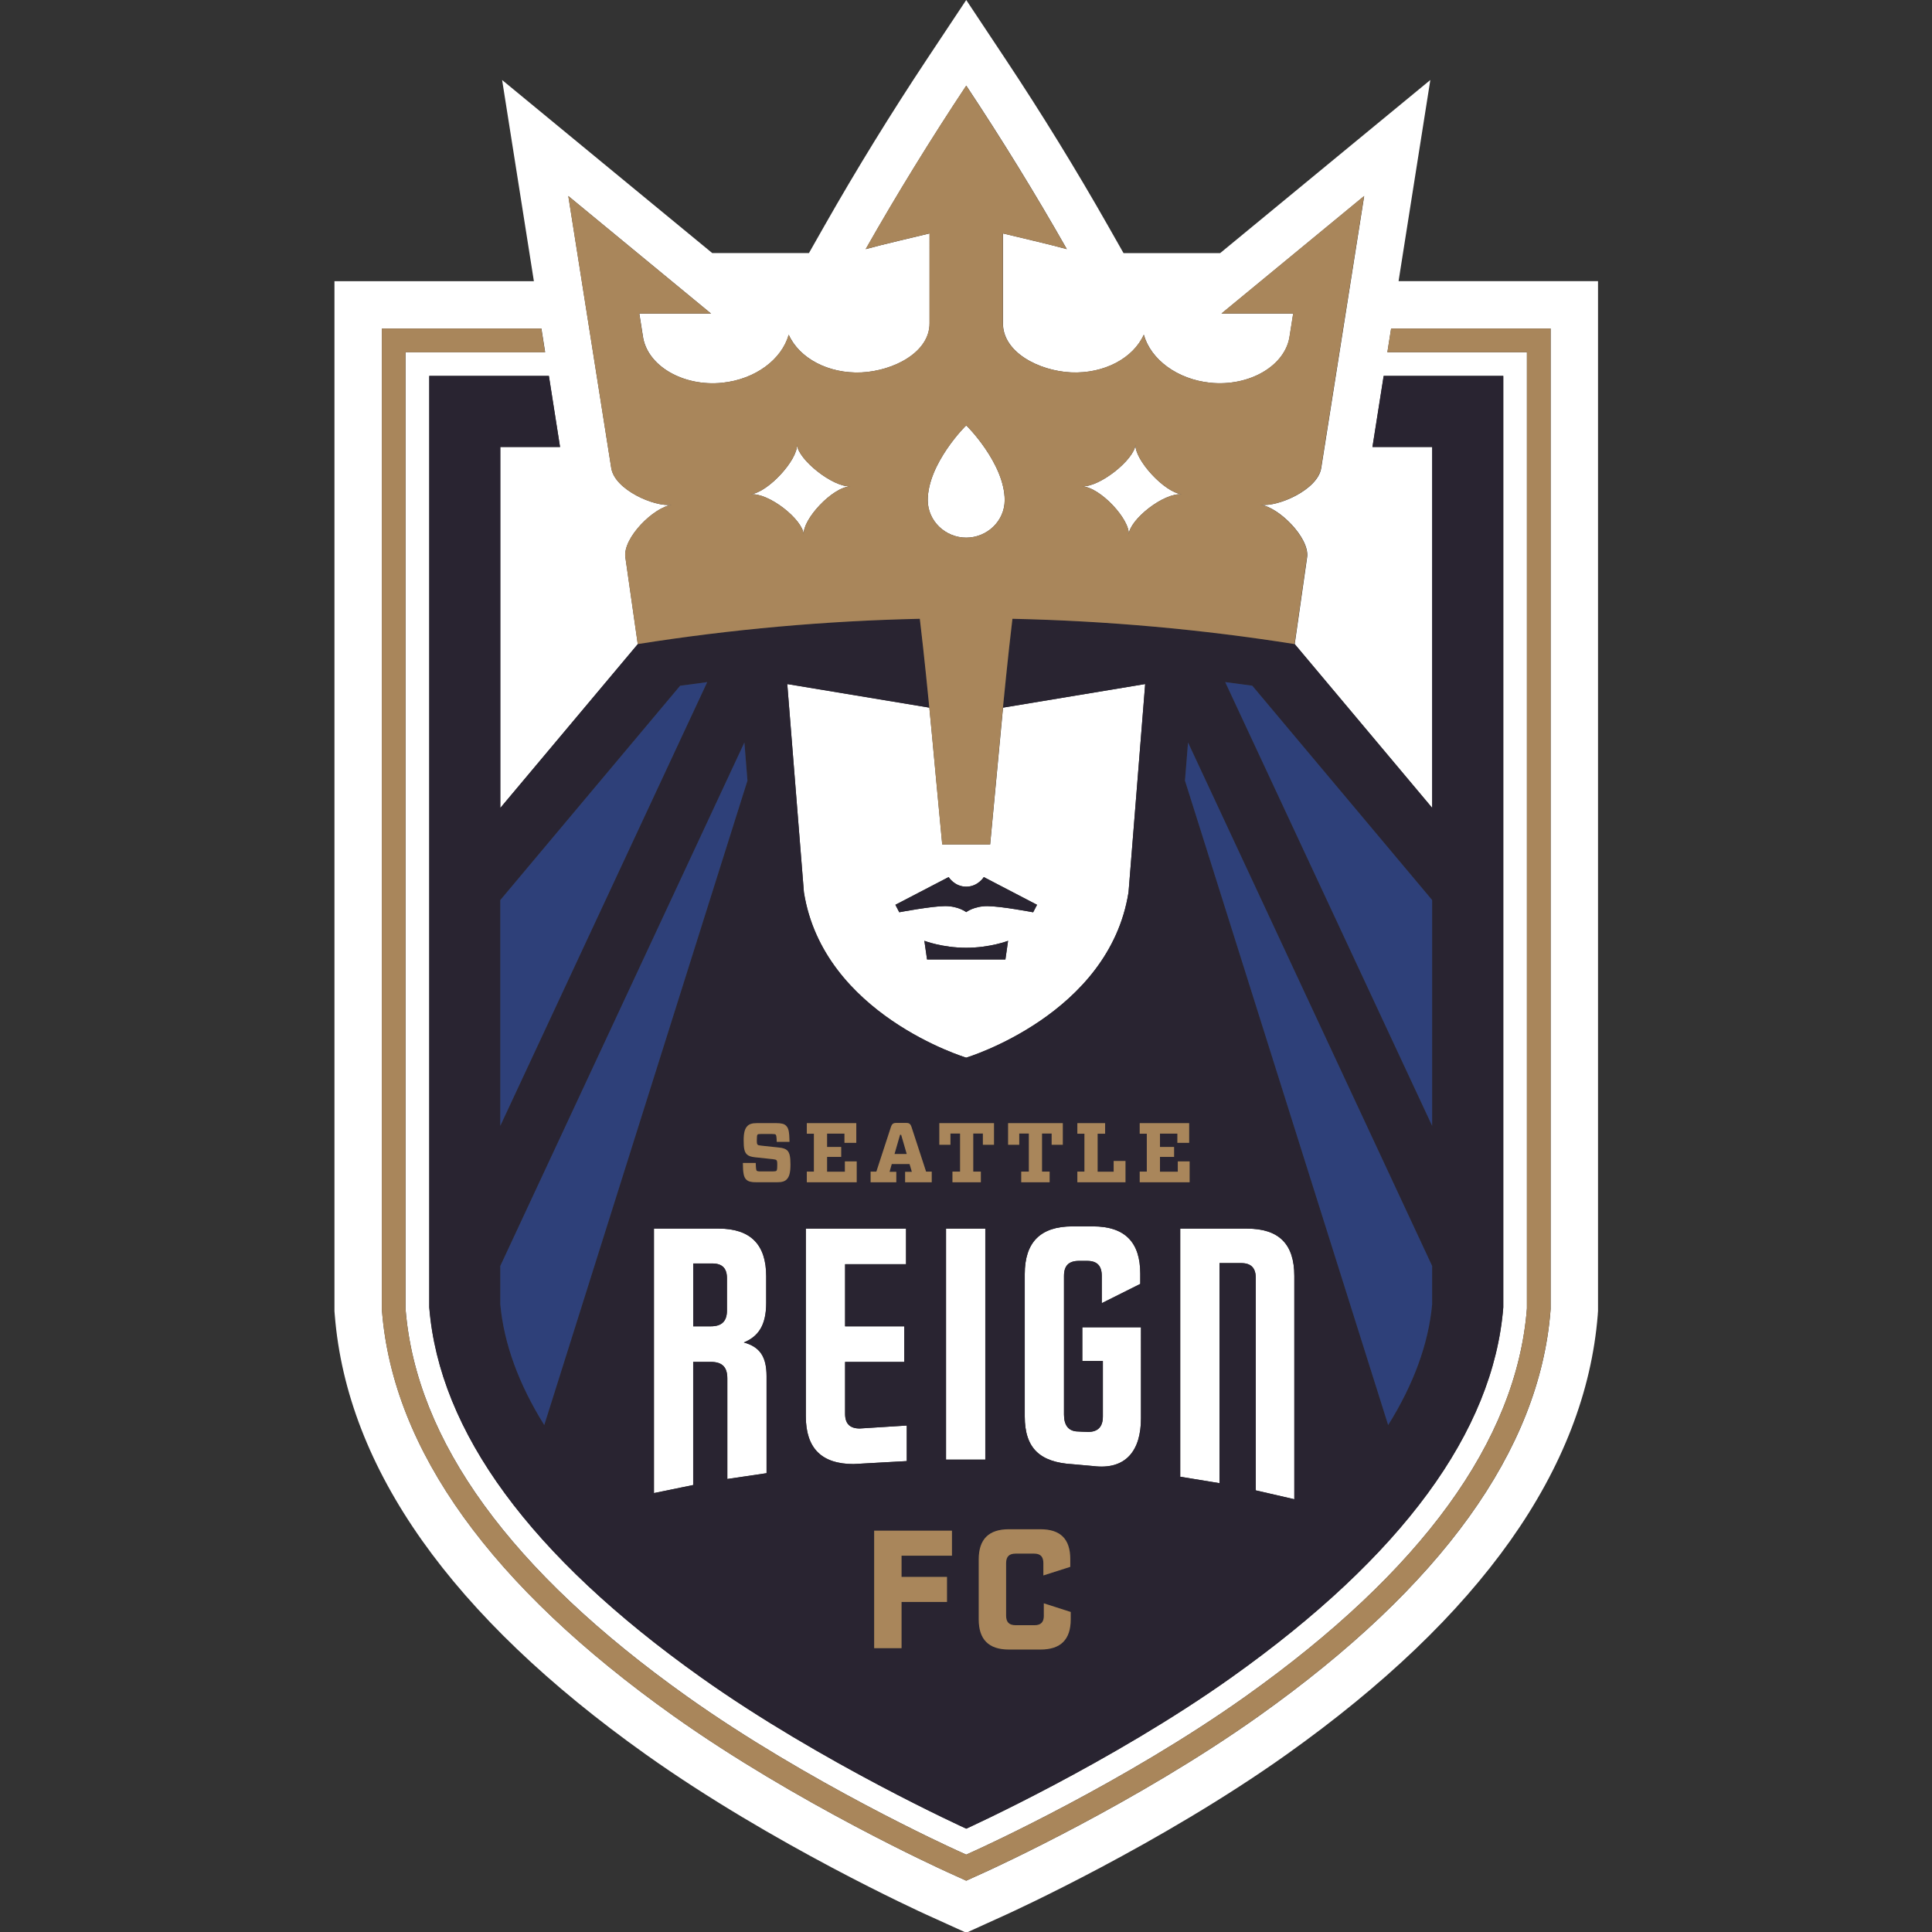 <?xml version="1.0" encoding="UTF-8" standalone="no"?>
<!-- Generator: Adobe Illustrator 26.0.3, SVG Export Plug-In . SVG Version: 6.00 Build 0)  -->

<svg
   version="1.1"
   id="Layer_1"
   x="0px"
   y="0px"
   viewBox="0 0 550 550"
   xml:space="preserve"
   sodipodi:docname="seattle-reign.svg"
   inkscape:version="1.3 (0e150ed6c4, 2023-07-21)"
   width="550"
   height="550"
   xmlns:inkscape="http://www.inkscape.org/namespaces/inkscape"
   xmlns:sodipodi="http://sodipodi.sourceforge.net/DTD/sodipodi-0.dtd"
   xmlns="http://www.w3.org/2000/svg"
   xmlns:svg="http://www.w3.org/2000/svg"><rect x="0" y="0" width="550" height="550" fill="#333333" stroke="none"/><defs
   id="defs25" /><sodipodi:namedview
   id="namedview25"
   pagecolor="#ffffff"
   bordercolor="#000000"
   borderopacity="0.25"
   inkscape:showpageshadow="2"
   inkscape:pageopacity="0.0"
   inkscape:pagecheckerboard="0"
   inkscape:deskcolor="#d1d1d1"
   inkscape:zoom="1.355"
   inkscape:cx="195.94096"
   inkscape:cy="301.47601"
   inkscape:window-width="1920"
   inkscape:window-height="1009"
   inkscape:window-x="-8"
   inkscape:window-y="-8"
   inkscape:window-maximized="1"
   inkscape:current-layer="Layer_1" />&#10;<style
   type="text/css"
   id="style1">&#10;	.st0{fill:#FFFFFF;}&#10;	.st1{fill:#292431;}&#10;	.st2{fill:#2E4079;}&#10;	.st3{fill:#A9865B;}&#10;</style>&#10;<g
   id="g25"
   transform="matrix(0.917,0,0,0.917,95.213,0)">&#10;	<g
   id="g9">&#10;		<path
   class="st0"
   d="m 330.35,87.28 3.81,-24.15 6.05,-38.3 -29.93,24.65 -35.31,29.09 h -30.01 l -4.82,-8.49 C 230.26,52.68 219.58,35.31 208.39,18.46 L 196.13,0 183.87,18.46 C 172.69,35.32 162,52.68 152.12,70.08 l -4.82,8.49 H 117.29 L 81.97,49.49 52.05,24.84 58.1,63.14 61.91,87.29 H 0 v 318.58 0.29 0.3 0.59 l 0.05,0.59 0.02,0.3 0.03,0.32 c 3.81,47.64 36.3,93.54 96.55,136.39 39.34,27.98 85.4,48.97 87.34,49.85 l 3.03,1.37 3.04,1.38 6.08,2.76 6.08,-2.76 3.04,-1.38 3.04,-1.38 c 1.94,-0.88 48.03,-21.9 87.33,-49.85 60.23,-42.84 92.72,-88.72 96.55,-136.38 l 0.02,-0.25 v -0.04 -0.04 l 0.02,-0.3 0.05,-0.59 v -0.59 -0.3 -0.29 V 87.28 Z M 70.03,138.77 H 51.48 v 112.06 l 42.69,-50.87 c -1.29,-9.01 -2.58,-18.02 -3.86,-27.03 0,0 0,0.02 0,0.02 -0.76,-6.02 8.83,-15.5 14.44,-16.22 -5.49,0.7 -17.75,-4.71 -18.8,-11.39 0,0.01 0,0.02 0,0.02 l -13.34,-84.5 44.3,36.49 H 94.65 l 1.08,6.83 c 1.2,9.36 12.53,15.92 24.7,14.65 10.23,-1.07 18.43,-7.22 20.6,-14.91 3.28,7.29 12.29,12.15 22.57,11.7 9.95,-0.47 21.24,-6.24 21.16,-15.3 V 72.47 c -6.51,1.59 -13.4,3.12 -19.83,4.87 9.72,-17.11 20.13,-34.04 31.22,-50.75 11.09,16.71 21.5,33.64 31.22,50.75 -6.43,-1.75 -13.32,-3.28 -19.83,-4.87 v 27.84 c -0.08,9.06 11.2,14.83 21.16,15.3 10.28,0.45 19.29,-4.42 22.57,-11.7 2.16,7.7 10.36,13.84 20.6,14.91 12.17,1.26 23.5,-5.3 24.7,-14.65 l 1.08,-6.83 h -22.27 l 44.3,-36.49 -13.34,84.5 c 0,0 0,-0.01 0,-0.02 -1.05,6.68 -13.3,12.09 -18.8,11.39 5.61,0.72 15.2,10.2 14.44,16.22 0,0 0,-0.01 0,-0.02 -1.28,9.01 -2.57,18.03 -3.86,27.03 l 42.69,50.87 V 138.77 h -18.55 l 3.48,-22.06 h 37.13 v 289.16 c -3.09,38.6 -31.44,77.23 -84.28,114.8 -37.4,26.6 -82.43,47.03 -82.43,47.03 0,0 -45.03,-20.43 -82.43,-47.03 C 60.9,483.09 32.54,444.47 29.45,405.87 V 116.7 h 37.13 z m 307.52,267.69 -0.02,0.3 -0.02,0.28 c -3.45,43.14 -33.87,85.4 -90.41,125.61 -38.15,27.13 -82.99,47.58 -84.88,48.44 l -3.04,1.38 -3.04,1.38 -3.04,-1.38 -3.04,-1.38 c -1.89,-0.86 -46.73,-21.3 -84.88,-48.44 C 48.64,492.44 18.22,450.17 14.77,407.05 l -0.02,-0.29 -0.02,-0.3 V 101.99 h 49.52 l 1.16,7.35 H 22.06 v 296.81 l 0.02,0.29 c 3.27,40.87 32.66,81.31 87.35,120.21 37.55,26.71 81.79,46.89 83.66,47.73 l 3.04,1.38 3.04,-1.38 c 1.87,-0.85 46.11,-21.03 83.66,-47.73 54.69,-38.89 84.07,-79.34 87.35,-120.21 l 0.02,-0.29 v -296.8 h -43.32 l 1.16,-7.35 h 49.52 v 304.46 z"
   id="path1" />&#10;		<path
   class="st0"
   d="m 196.13,166.91 c 6.46,0 11.94,-5.15 11.94,-11.64 0,-11.34 -11.85,-23.22 -11.94,-23.19 -0.09,-0.03 -11.94,11.85 -11.94,23.19 0,6.49 5.48,11.64 11.94,11.64 z"
   id="path2" />&#10;		<path
   class="st0"
   d="m 246.58,165.95 c 0.29,-4.68 10.9,-13.08 16.52,-12.49 -5.5,-0.58 -14.71,-10.77 -14.42,-15.4 -0.4,4.63 -11.05,13.17 -16.57,12.93 5.63,0.25 14.87,10.29 14.47,14.96 z"
   id="path3" />&#10;		<path
   class="st0"
   d="m 145.68,165.95 c -0.41,-4.66 8.84,-14.7 14.47,-14.96 -5.52,0.24 -16.17,-8.3 -16.57,-12.93 0.29,4.63 -8.92,14.82 -14.42,15.4 5.62,-0.6 16.23,7.81 16.52,12.49 z"
   id="path4" />&#10;		<path
   class="st0"
   d="M 158.52,438.92 V 422.8 h 18.36 v -11.05 h -18.36 v -19.28 h 18.92 v -11.05 h -31.11 v 58.28 c 0,9.91 4.9,14.81 14.81,14.81 l 16.53,-0.92 v -11.04 l -14.59,0.92 c -3.07,0 -4.56,-1.48 -4.56,-4.55 z"
   id="path5" />&#10;		<rect
   x="189.86"
   y="381.42"
   class="st0"
   width="12.19"
   height="71.72"
   id="rect5" />&#10;		<path
   class="st0"
   d="m 232.17,422.51 h 6.38 v 17.25 c 0,3.19 -1.56,4.76 -4.57,4.76 -1.32,-0.02 -3.04,-0.13 -3.04,-0.13 -3.19,0 -4.46,-2.06 -4.46,-5.25 V 396.1 c 0,-3.19 1.48,-4.67 4.67,-4.67 h 2.51 c 3.07,0 4.55,1.48 4.55,4.67 v 8.46 l 11.95,-5.98 v -3.17 c 0,-9.79 -4.78,-14.69 -14.69,-14.69 h -6.37 c -9.9,0 -14.8,4.9 -14.8,14.81 v 44.19 c 0,9.9 4.72,14.26 14.92,14.84 0.83,0.09 6.36,0.57 6.36,0.57 10.18,1.27 14.8,-4.9 14.8,-14.8 v -28.29 h -18.21 z"
   id="path6" />&#10;		<path
   class="st0"
   d="m 111.37,422.79 h 5.47 c 3.53,0 5.13,1.6 5.13,5.13 v 31.22 l 12.19,-1.8 v -30.11 c 0,-6.03 -2.05,-9.11 -7.06,-10.48 4.44,-1.82 6.95,-5.24 6.95,-12.3 v -8.24 c 0,-9.91 -4.9,-14.81 -14.8,-14.81 H 99.19 v 82.11 l 12.18,-2.5 z m 0,-30.55 h 5.93 c 3.07,0 4.55,1.48 4.55,4.55 v 10.06 c 0,3.31 -1.6,4.9 -5.01,4.9 h -5.47 z"
   id="path7" />&#10;		<path
   class="st0"
   d="m 262.57,458.44 12.19,2 v -68.32 h 6.72 c 3.07,0 4.55,1.48 4.55,4.67 v 65.89 l 11.96,2.75 v -69.32 c 0,-9.91 -4.78,-14.69 -14.69,-14.69 h -20.73 z"
   id="path8" />&#10;		<path
   class="st0"
   d="m 145.74,276.99 c 6,38 50.39,51.35 50.39,51.35 0,0 44.38,-13.35 50.39,-51.35 l 5.16,-64.63 -44.12,7.32 c -1.37,14.09 -2.6,28.11 -4,42.48 h -14.87 c -1.4,-14.37 -2.62,-28.39 -4,-42.48 l -44.12,-7.32 z m 62.55,20.87 h -24.33 l -0.83,-5.79 c 0,0 5.56,2.16 12.99,2.16 7.43,0 12.99,-2.16 12.99,-2.16 z m -17.62,-25.58 c 0,0 1.81,2.98 5.46,2.98 3.64,0 5.45,-2.98 5.45,-2.98 l 16.53,8.61 -1.21,2.32 c 0,0 -10.07,-1.91 -14.24,-1.91 -4.17,0 -6.54,1.86 -6.54,1.86 0,0 -2.37,-1.87 -6.54,-1.87 -4.17,0 -14.24,1.91 -14.24,1.91 l -1.21,-2.32 z"
   id="path9" />&#10;	</g>&#10;	<g
   id="g13">&#10;		<path
   class="st1"
   d="m 183.14,292.07 0.83,5.79 h 24.33 l 0.83,-5.79 c 0,0 -5.56,2.16 -12.99,2.16 -7.43,0 -13,-2.16 -13,-2.16 z"
   id="path10" />&#10;		<path
   class="st1"
   d="m 325.71,116.7 -3.48,22.06 h 18.55 v 112.06 l -42.69,-50.87 c -29.03,-4.6 -58.29,-7.21 -87.58,-7.85 -1.1,9.3 -2.05,18.45 -2.94,27.58 l 44.12,-7.32 -5.17,64.64 c -6,38 -50.39,51.35 -50.39,51.35 -0.01,0 -44.39,-13.35 -50.39,-51.35 l -5.16,-64.63 44.12,7.32 c -0.89,-9.13 -1.84,-18.29 -2.94,-27.58 -29.29,0.64 -58.55,3.25 -87.58,7.85 L 51.49,250.83 V 138.77 H 70.04 L 66.56,116.71 H 29.42 v 289.16 c 3.09,38.6 31.44,77.23 84.28,114.8 37.4,26.6 82.43,47.03 82.43,47.03 0,0 45.03,-20.43 82.43,-47.03 52.83,-37.58 81.19,-76.2 84.28,-114.8 V 116.7 Z M 51.48,279.42 107.32,212.87 c 2.79,-0.39 5.59,-0.76 8.4,-1.12 L 51.48,349.52 Z M 65.14,442.4 C 57.2,429.69 52.62,417.12 51.49,404.92 v -11.9 l 75.79,-162.52 0.95,11.84 z m 69.01,14.95 -12.19,1.8 v -31.22 c 0,-3.53 -1.6,-5.13 -5.13,-5.13 h -5.47 v 38.23 l -12.18,2.5 v -82.11 h 20.04 c 9.91,0 14.8,4.9 14.8,14.81 v 8.24 c 0,7.06 -2.51,10.48 -6.95,12.3 5.01,1.37 7.06,4.44 7.06,10.48 v 30.1 z m 6.21,-91.19 c -0.55,0.55 -1.39,0.87 -2.86,0.87 h -6.6 c -1.55,0 -2.44,-0.21 -3.07,-0.82 -0.76,-0.76 -1.02,-1.89 -1.05,-5.16 h 3.98 c 0.05,1.81 0.13,2.23 0.29,2.39 0.16,0.16 0.42,0.24 1.21,0.24 h 3.69 c 0.76,0 1.07,-0.06 1.26,-0.21 0.18,-0.21 0.24,-0.7 0.24,-1.81 0,-0.92 -0.03,-1.26 -0.26,-1.49 -0.16,-0.16 -0.52,-0.24 -1.26,-0.32 l -5.37,-0.57 c -1.26,-0.13 -2.02,-0.4 -2.59,-0.94 -0.71,-0.74 -0.95,-1.81 -0.95,-4.3 0,-2.33 0.34,-3.64 1.18,-4.48 0.55,-0.55 1.41,-0.87 2.81,-0.87 h 6.13 c 1.57,0 2.46,0.21 3.04,0.79 0.79,0.79 1.02,1.78 1.07,5.01 h -3.96 c -0.05,-1.65 -0.13,-2.04 -0.32,-2.23 -0.15,-0.16 -0.39,-0.21 -1.13,-0.21 h -3.41 c -0.68,0 -0.94,0.03 -1.1,0.18 -0.18,0.18 -0.23,0.68 -0.23,1.68 0,0.92 0.03,1.26 0.26,1.47 0.16,0.18 0.45,0.21 1.25,0.31 l 5.37,0.57 c 1.26,0.13 1.99,0.37 2.54,0.92 0.71,0.71 0.99,1.84 0.99,4.33 0.03,2.5 -0.31,3.81 -1.15,4.65 z m 109.63,-2.44 h 2.2 v -11.77 h -2.2 v -3.28 h 15.36 v 6.11 h -3.67 v -2.86 h -5.4 v 4.14 h 4.38 v 3.09 h -4.38 v 4.59 h 5.53 v -3.2 h 3.67 v 6.47 h -15.49 z m -19.36,0 h 2.2 v -11.77 h -2.2 v -3.28 h 8.62 v 3.28 h -2.33 v 11.79 h 4.98 v -3.33 h 3.67 v 6.61 h -14.93 v -3.3 z m -21.5,-15.04 h 16.98 v 6.71 h -3.46 v -3.49 h -2.99 v 11.82 h 2.36 v 3.3 h -8.81 v -3.3 h 2.36 V 351.9 h -2.99 v 3.49 h -3.46 v -6.71 z m -21.35,0 h 16.98 v 6.71 h -3.46 v -3.49 h -2.99 v 11.82 h 2.36 v 3.3 h -8.81 v -3.3 h 2.36 V 351.9 h -2.99 v 3.49 h -3.46 v -6.71 z m -21.33,15.04 h 1.78 l 4.51,-13.81 c 0.34,-1.02 0.71,-1.31 1.73,-1.31 h 2.96 c 1.02,0 1.39,0.29 1.73,1.31 l 4.51,13.81 h 1.75 v 3.3 h -8.28 v -3.25 h 2.09 l -0.71,-2.41 H 173 l -0.68,2.41 h 2.09 v 3.25 h -7.97 v -3.3 z m -19.81,0 h 2.2 v -11.77 h -2.2 v -3.28 H 162 v 6.11 h -3.67 v -2.86 h -5.4 v 4.14 h 4.38 v 3.09 h -4.38 v 4.59 h 5.53 v -3.2 h 3.67 v 6.47 h -15.49 z m -0.3,75.98 v -58.28 h 31.11 v 11.05 h -18.92 v 19.28 h 18.36 v 11.05 h -18.36 v 16.12 c 0,3.07 1.48,4.55 4.56,4.55 l 14.59,-0.92 v 11.04 l -16.53,0.92 c -9.91,-0.01 -14.81,-4.9 -14.81,-14.81 z m 45.36,43.26 h -15.65 v 6.58 h 14.11 v 7.77 h -14.11 v 14.35 h -8.5 v -36.48 h 24.15 z m -1.84,-29.83 v -71.72 h 12.19 v 71.72 z m 38.72,49.6 c 0,6.27 -3.1,9.37 -9.37,9.37 h -9.82 c -6.27,0 -9.37,-3.1 -9.37,-9.37 v -18.6 c 0,-6.27 3.1,-9.37 9.37,-9.37 h 9.75 c 6.27,0 9.3,3.03 9.3,9.3 v 2.37 l -8.35,2.67 v -3.82 c 0,-2.02 -0.94,-2.96 -2.88,-2.96 h -5.73 c -2.02,0 -2.96,0.93 -2.96,2.96 v 16.31 c 0,2.02 0.94,2.96 2.96,2.96 h 5.88 c 1.95,0 2.88,-0.94 2.88,-2.96 v -3.82 l 8.35,2.68 v 2.28 z m 21.8,-62.39 c 0,9.9 -4.62,16.07 -14.8,14.8 0,0 -5.53,-0.48 -6.36,-0.57 -10.21,-0.58 -14.92,-4.94 -14.92,-14.84 v -44.19 c 0,-9.91 4.89,-14.81 14.8,-14.81 h 6.37 c 9.9,0 14.69,4.9 14.69,14.69 v 3.17 l -11.95,5.98 v -8.46 c 0,-3.19 -1.48,-4.67 -4.55,-4.67 h -2.51 c -3.18,0 -4.67,1.48 -4.67,4.67 v 43.05 c 0,3.19 1.27,5.25 4.46,5.25 0,0 1.71,0.11 3.04,0.13 3.01,0 4.57,-1.58 4.57,-4.76 v -17.25 h -6.38 v -10.47 h 18.21 z m 47.6,25.09 -11.96,-2.75 V 396.8 c 0,-3.19 -1.48,-4.67 -4.55,-4.67 h -6.72 v 68.32 l -12.19,-2 v -77.03 h 20.73 c 9.91,0 14.69,4.78 14.69,14.69 z m 42.79,-60.51 c -1.13,12.2 -5.72,24.77 -13.65,37.48 l -63.08,-200.06 0.95,-11.84 75.79,162.52 v 11.9 z m 0,-55.4 -64.24,-137.76 c 2.8,0.35 5.6,0.73 8.4,1.12 l 55.84,66.55 z"
   id="path11" />&#10;		<path
   class="st1"
   d="m 175.35,283.21 c 0,0 10.07,-1.91 14.24,-1.91 4.17,0 6.54,1.87 6.54,1.87 0,0 2.37,-1.86 6.54,-1.86 4.17,0 14.24,1.91 14.24,1.91 l 1.21,-2.32 -16.53,-8.61 c 0,0 -1.81,2.98 -5.45,2.98 -3.65,0 -5.46,-2.98 -5.46,-2.98 l -16.53,8.61 z"
   id="path12" />&#10;		<path
   class="st1"
   d="m 117.3,392.24 h -5.93 v 19.51 h 5.47 c 3.42,0 5.01,-1.59 5.01,-4.9 v -10.06 c 0,-3.07 -1.48,-4.55 -4.55,-4.55 z"
   id="path13" />&#10;		<polygon
   class="st1"
   points="175.93,352.27 175.59,352.27 173.87,358.25 177.67,358.25 "
   id="polygon13" />&#10;	</g>&#10;	<g
   id="g18">&#10;		<path
   class="st2"
   d="m 51.48,404.92 c 1.13,12.2 5.72,24.77 13.65,37.48 L 128.21,242.34 127.26,230.5 51.48,393.02 Z"
   id="path14" />&#10;		<path
   class="st2"
   d="m 340.77,279.42 -55.84,-66.55 c -2.79,-0.39 -5.59,-0.76 -8.4,-1.12 l 64.24,137.76 z"
   id="path15" />&#10;		<path
   class="st2"
   d="m 340.77,404.92 v -11.9 l -75.78,-162.52 -0.95,11.84 63.08,200.06 c 7.94,-12.71 12.52,-25.28 13.65,-37.48 z"
   id="path16" />&#10;		<path
   class="st2"
   d="m 51.48,349.52 64.24,-137.76 c -2.8,0.35 -5.6,0.73 -8.4,1.12 l -55.84,66.55 z"
   id="path17" />&#10;		<path
   class="st3"
   d="m 328.03,101.99 -1.16,7.35 h 43.32 v 296.52 0.29 l -0.02,0.29 c -3.27,40.87 -32.66,81.31 -87.35,120.21 -37.55,26.71 -81.79,46.89 -83.66,47.73 l -3.04,1.38 -3.04,-1.38 C 191.21,573.53 146.97,553.35 109.42,526.65 54.73,487.76 25.35,447.31 22.07,406.44 l -0.02,-0.29 V 405.86 109.35 H 65.37 L 64.21,102 h -49.5 v 303.87 0.29 0.3 l 0.02,0.3 0.02,0.29 c 3.45,43.13 33.87,85.39 90.41,125.6 38.15,27.13 82.99,47.58 84.88,48.44 l 3.04,1.38 3.04,1.38 3.04,-1.38 3.04,-1.38 c 1.89,-0.86 46.73,-21.3 84.88,-48.44 56.54,-40.21 86.96,-82.47 90.41,-125.61 l 0.02,-0.28 0.02,-0.3 v -0.3 -0.29 -303.88 z"
   id="path18" />&#10;	</g>&#10;	<g
   id="g24">&#10;		<polygon
   class="st3"
   points="146.64,367.03 162.13,367.03 162.13,360.55 158.46,360.55 158.46,363.75 152.93,363.75 152.93,359.16 157.31,359.16 157.31,356.07 152.93,356.07 152.93,351.93 158.33,351.93 158.33,354.79 162,354.79 162,348.68 146.64,348.68 146.64,351.96 148.84,351.96 148.84,363.72 146.64,363.72 "
   id="polygon18" />&#10;		<path
   class="st3"
   d="m 138,356.25 -5.37,-0.57 c -0.81,-0.11 -1.1,-0.13 -1.25,-0.31 -0.24,-0.21 -0.26,-0.55 -0.26,-1.47 0,-0.99 0.05,-1.5 0.23,-1.68 0.16,-0.16 0.42,-0.18 1.1,-0.18 h 3.41 c 0.74,0 0.97,0.05 1.13,0.21 0.18,0.18 0.27,0.58 0.32,2.23 h 3.96 c -0.06,-3.22 -0.29,-4.22 -1.07,-5.01 -0.58,-0.58 -1.47,-0.79 -3.04,-0.79 h -6.13 c -1.39,0 -2.26,0.31 -2.81,0.87 -0.84,0.84 -1.18,2.15 -1.18,4.48 0,2.49 0.24,3.56 0.95,4.3 0.57,0.55 1.33,0.81 2.59,0.94 l 5.37,0.57 c 0.73,0.08 1.1,0.16 1.26,0.32 0.24,0.24 0.26,0.57 0.26,1.49 0,1.1 -0.05,1.6 -0.24,1.81 -0.18,0.16 -0.5,0.21 -1.26,0.21 h -3.69 c -0.79,0 -1.05,-0.08 -1.21,-0.24 -0.15,-0.16 -0.23,-0.58 -0.29,-2.39 h -3.98 c 0.02,3.28 0.29,4.4 1.05,5.16 0.63,0.61 1.52,0.82 3.07,0.82 h 6.6 c 1.47,0 2.31,-0.31 2.86,-0.87 0.84,-0.84 1.18,-2.15 1.18,-4.67 0,-2.49 -0.29,-3.62 -0.99,-4.33 -0.58,-0.53 -1.31,-0.76 -2.57,-0.9 z"
   id="path19" />&#10;		<path
   class="st3"
   d="m 177.14,367.03 h 8.28 v -3.3 h -1.75 l -4.51,-13.81 c -0.34,-1.02 -0.71,-1.31 -1.73,-1.31 h -2.96 c -1.02,0 -1.39,0.29 -1.73,1.31 l -4.51,13.81 h -1.78 v 3.3 h 7.97 v -3.25 h -2.09 l 0.68,-2.41 h 5.53 l 0.71,2.41 h -2.09 v 3.25 z m -3.27,-8.78 1.72,-5.97 h 0.34 l 1.73,5.97 z"
   id="path20" />&#10;		<polygon
   class="st3"
   points="249.99,367.03 265.48,367.03 265.48,360.55 261.81,360.55 261.81,363.75 256.28,363.75 256.28,359.16 260.66,359.16 260.66,356.07 256.28,356.07 256.28,351.93 261.68,351.93 261.68,354.79 265.34,354.79 265.34,348.68 249.99,348.68 249.99,351.96 252.19,351.96 252.19,363.72 249.99,363.72 "
   id="polygon20" />&#10;		<polygon
   class="st3"
   points="191.23,355.39 191.23,351.9 194.22,351.9 194.22,363.72 191.86,363.72 191.86,367.03 200.67,367.03 200.67,363.72 198.31,363.72 198.31,351.9 201.3,351.9 201.3,355.39 204.75,355.39 204.75,348.68 187.78,348.68 187.78,355.39 "
   id="polygon21" />&#10;		<polygon
   class="st3"
   points="230.63,351.96 232.83,351.96 232.83,363.72 230.63,363.72 230.63,367.03 245.57,367.03 245.57,360.42 241.9,360.42 241.9,363.75 236.92,363.75 236.92,351.96 239.25,351.96 239.25,348.68 230.63,348.68 "
   id="polygon22" />&#10;		<polygon
   class="st3"
   points="219.66,363.72 219.66,351.9 222.65,351.9 222.65,355.39 226.11,355.39 226.11,348.68 209.13,348.68 209.13,355.39 212.59,355.39 212.59,351.9 215.57,351.9 215.57,363.72 213.21,363.72 213.21,367.03 222.02,367.03 222.02,363.72 "
   id="polygon23" />&#10;		<path
   class="st3"
   d="m 319.64,60.84 -44.3,36.49 h 22.27 l -1.08,6.83 c -1.2,9.36 -12.53,15.92 -24.7,14.65 -10.23,-1.07 -18.43,-7.22 -20.6,-14.91 -3.28,7.29 -12.29,12.15 -22.57,11.7 -9.95,-0.47 -21.24,-6.24 -21.16,-15.3 V 72.47 c 6.51,1.59 13.4,3.12 19.83,4.87 -9.72,-17.11 -20.13,-34.04 -31.22,-50.75 -11.09,16.71 -21.5,33.63 -31.22,50.75 6.43,-1.75 13.32,-3.28 19.83,-4.87 v 27.84 c 0.08,9.06 -11.2,14.83 -21.16,15.3 -10.28,0.45 -19.29,-4.42 -22.57,-11.7 -2.16,7.7 -10.36,13.84 -20.6,14.91 -12.17,1.26 -23.5,-5.29 -24.7,-14.65 l -1.08,-6.83 h 22.27 l -44.3,-36.49 13.34,84.5 c 0,0 0,-0.01 0,-0.02 1.05,6.69 13.3,12.09 18.8,11.39 -5.61,0.72 -15.2,10.2 -14.44,16.22 0,0 0,-0.01 0,-0.02 1.28,9.01 2.57,18.03 3.86,27.03 29.03,-4.6 58.29,-7.21 87.58,-7.85 2.8,23.64 4.64,46.39 6.94,70.06 h 14.87 c 2.3,-23.68 4.14,-46.42 6.94,-70.06 29.29,0.64 58.55,3.25 87.58,7.85 1.29,-9.01 2.58,-18.02 3.86,-27.03 0,0 0,0.02 0,0.02 0.76,-6.02 -8.83,-15.5 -14.44,-16.22 5.49,0.7 17.75,-4.71 18.8,-11.39 0,0.01 0,0.02 0,0.02 z M 145.68,165.95 c -0.29,-4.68 -10.9,-13.08 -16.52,-12.49 5.5,-0.58 14.71,-10.77 14.42,-15.4 0.4,4.63 11.05,13.17 16.57,12.93 -5.63,0.25 -14.88,10.29 -14.47,14.96 z m 50.45,0.96 c -6.46,0 -11.94,-5.15 -11.94,-11.64 0,-11.34 11.85,-23.22 11.94,-23.19 0.09,-0.03 11.94,11.85 11.94,23.19 0,6.49 -5.48,11.64 -11.94,11.64 z m 50.45,-0.96 c 0.41,-4.66 -8.84,-14.7 -14.47,-14.96 5.52,0.24 16.17,-8.3 16.57,-12.93 -0.29,4.63 8.92,14.82 14.42,15.4 -5.62,-0.6 -16.23,7.81 -16.52,12.49 z"
   id="path23" />&#10;		<path
   class="st3"
   d="m 220.23,501.58 c 0,2.02 -0.93,2.96 -2.88,2.96 h -5.88 c -2.02,0 -2.96,-0.94 -2.96,-2.96 v -16.31 c 0,-2.02 0.94,-2.96 2.96,-2.96 h 5.73 c 1.95,0 2.88,0.93 2.88,2.96 v 3.82 l 8.35,-2.67 v -2.37 c 0,-6.27 -3.03,-9.3 -9.3,-9.3 h -9.75 c -6.27,0 -9.37,3.1 -9.37,9.37 v 18.6 c 0,6.27 3.1,9.37 9.37,9.37 h 9.82 c 6.27,0 9.37,-3.1 9.37,-9.37 v -2.29 l -8.35,-2.68 v 3.83 z"
   id="path24" />&#10;		<polygon
   class="st3"
   points="176.05,482.96 191.7,482.96 191.7,475.19 167.55,475.19 167.55,511.67 176.05,511.67 176.05,497.32 190.16,497.32 190.16,489.54 176.05,489.54 "
   id="polygon24" />&#10;	</g>&#10;</g>&#10;</svg>
